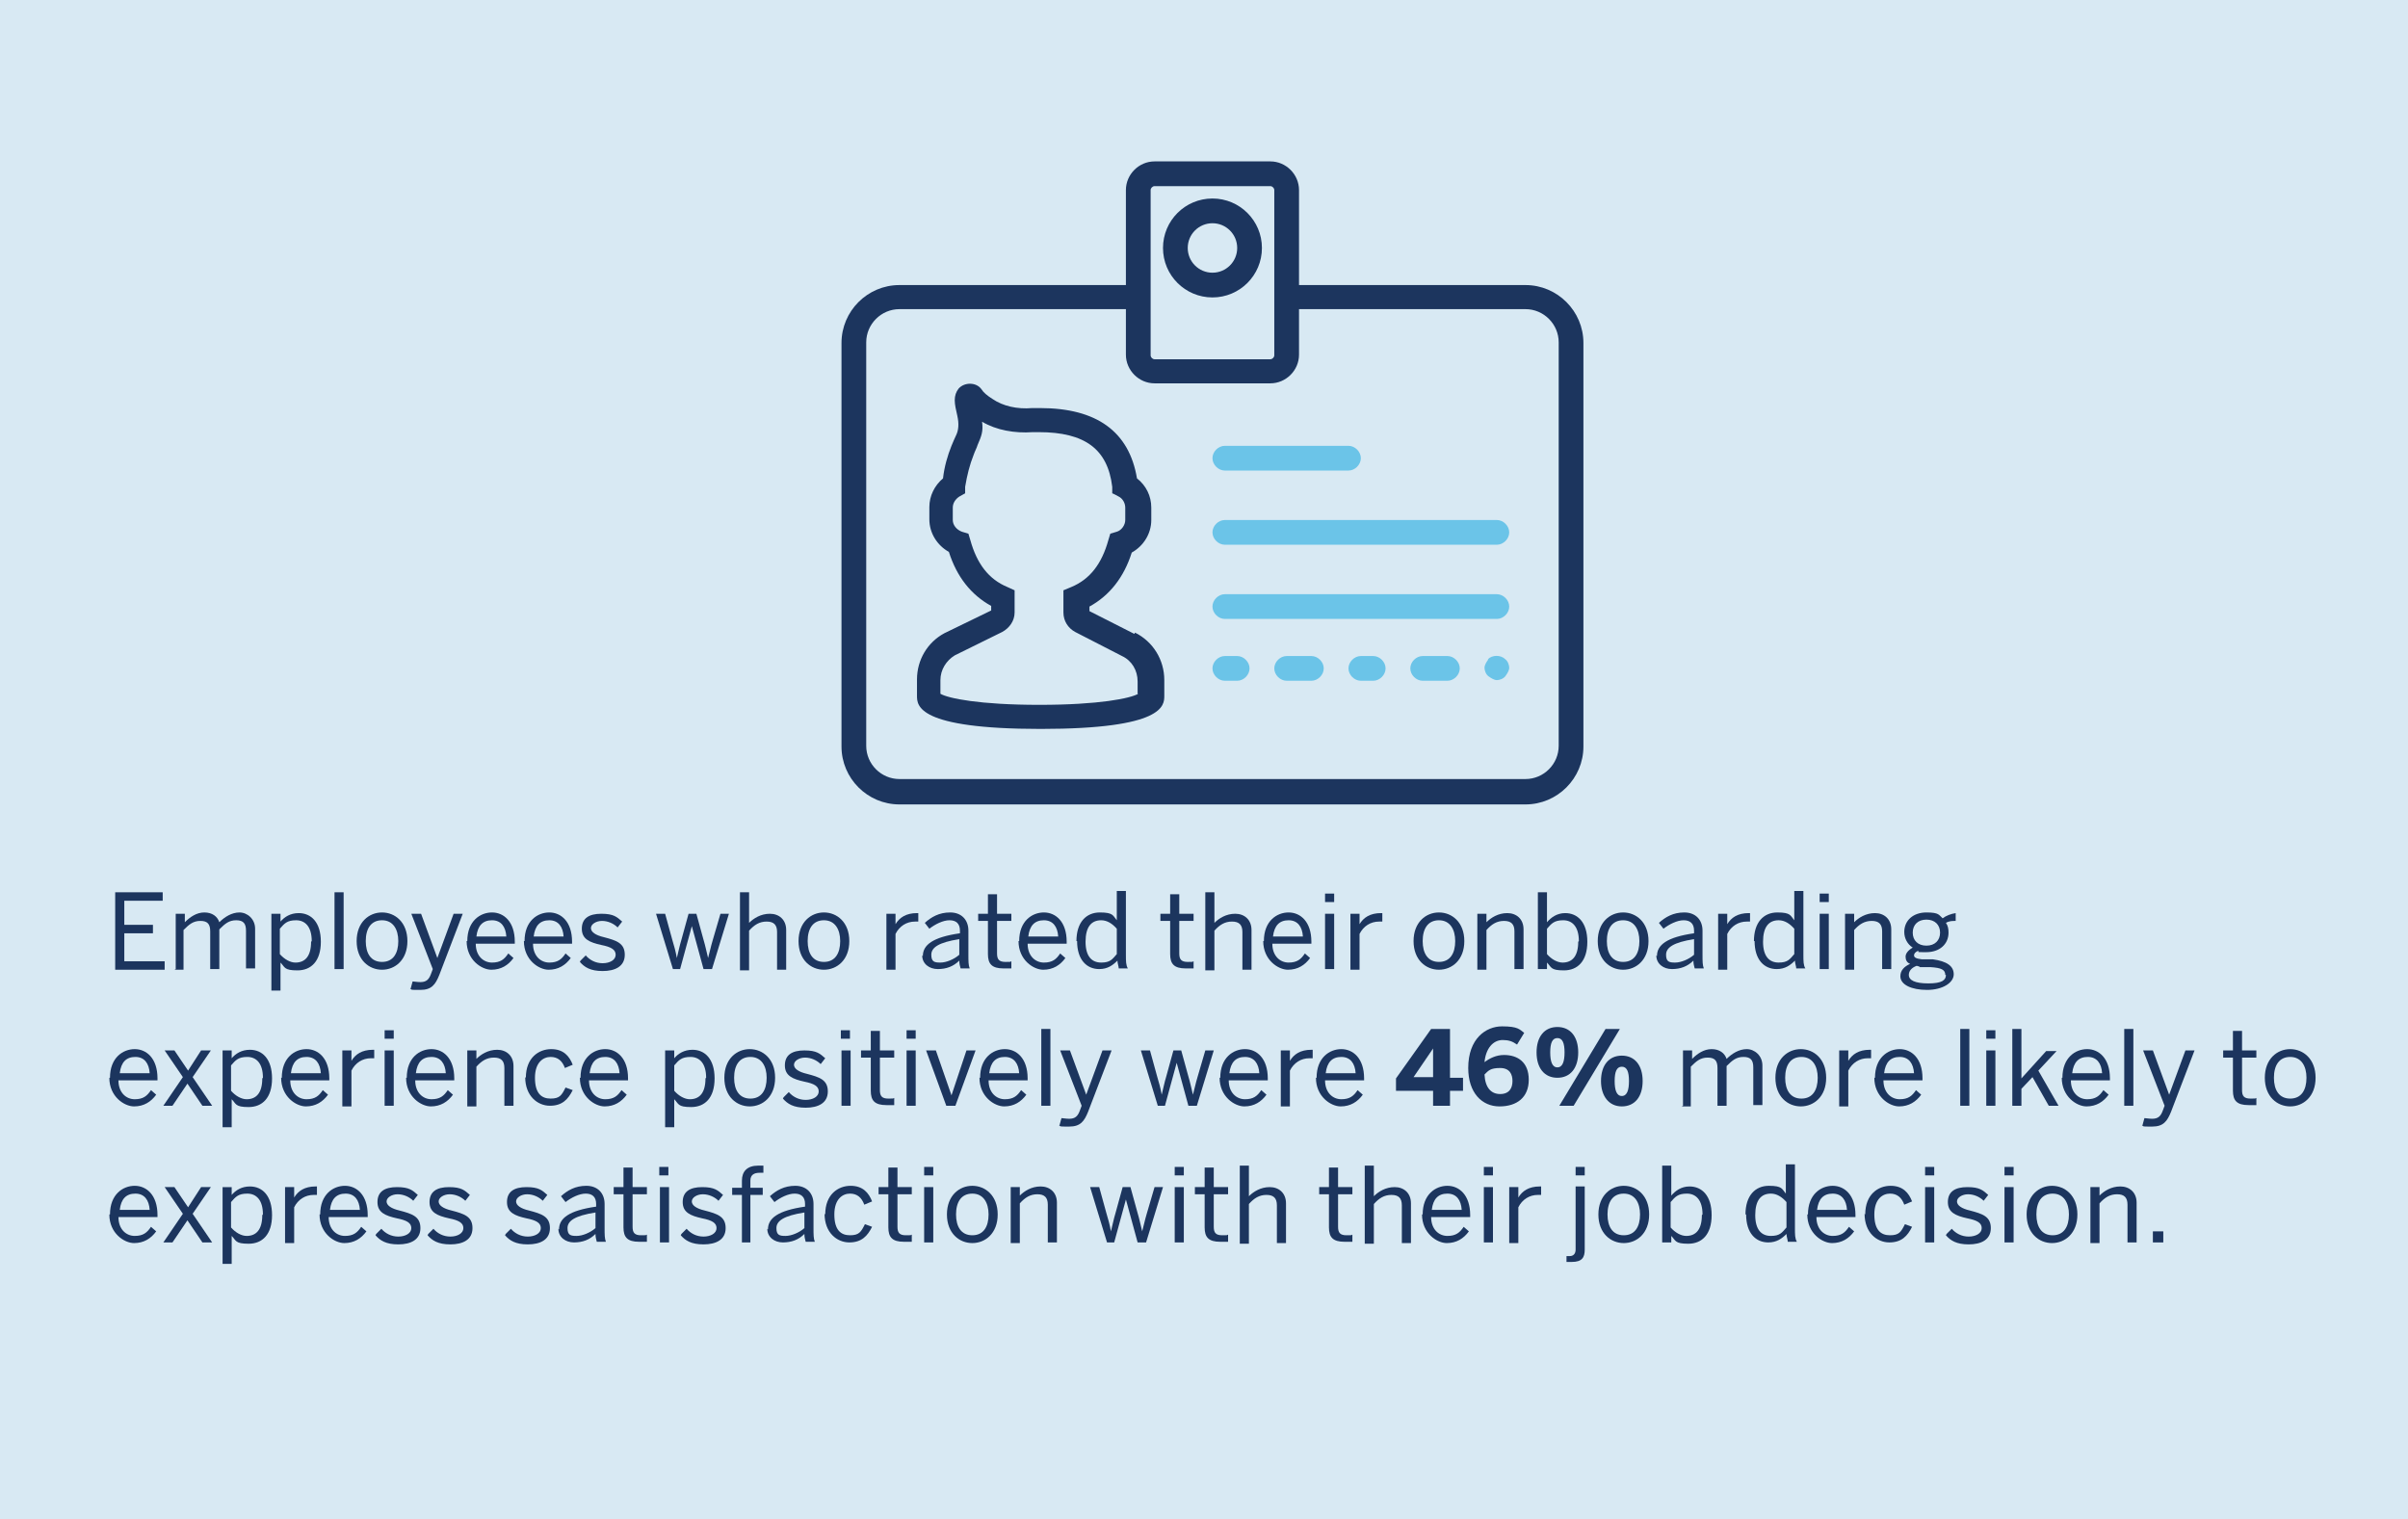 <?xml version="1.0" encoding="UTF-8"?>
<svg xmlns="http://www.w3.org/2000/svg" version="1.1" viewBox="0 0 370 233.4">
  <!-- Generator: Adobe Illustrator 30.0.0, SVG Export Plug-In . SVG Version: 2.1.1 Build 123)  -->
  <defs>
    <style>
      .st0 {
        fill: #1c355e;
      }

      .st1 {
        fill: #d8e9f3;
      }

      .st2 {
        fill: #6bc4e8;
      }
    </style>
  </defs>
  <g id="background">
    <rect class="st1" width="370" height="233.4"/>
  </g>
  <g id="Copy">
    <g>
      <path class="st0" d="M17.7,148.9v-11.8h7.3v1.3h-5.9v3.7h4.4v1.3h-4.4v4.3h6.2v1.3h-7.6Z"/>
      <path class="st0" d="M27,148.9v-8.5h1.4v1.3c.8-.8,1.8-1.5,3-1.5s2,.6,2.3,1.5c.8-.8,1.9-1.5,3.1-1.5s2.4,1,2.4,2.5v6.1h-1.4v-5.8c0-1.1-.4-1.6-1.5-1.6s-1.7.5-2.6,1.4v6.1h-1.4v-5.8c0-1.1-.4-1.6-1.5-1.6s-1.7.5-2.6,1.4v6.1h-1.4Z"/>
      <path class="st0" d="M41.7,152.1v-11.7h1.4v1.2c.6-.7,1.5-1.3,2.8-1.3,1.9,0,3.4,1.4,3.4,4.4s-1.5,4.4-3.6,4.4-1.9-.5-2.6-1.2v4.3h-1.4ZM47.9,144.6c0-2.2-1-3.2-2.4-3.2s-1.8.5-2.5,1.3v3.9c.7.8,1.6,1.3,2.4,1.3,1.5,0,2.4-1,2.4-3.2Z"/>
      <path class="st0" d="M51.4,148.9v-11.8h1.4v11.8h-1.4Z"/>
      <path class="st0" d="M54.8,144.6c0-2.9,1.9-4.4,3.9-4.4s3.9,1.5,3.9,4.4-1.9,4.4-3.9,4.4-3.9-1.5-3.9-4.4ZM61.2,144.6c0-1.8-.8-3.2-2.5-3.2s-2.5,1.3-2.5,3.2.8,3.2,2.5,3.2,2.5-1.3,2.5-3.2Z"/>
      <path class="st0" d="M63.1,151.9l.3-1.1c.2,0,.7.1,1.2.1.9,0,1.3-.4,1.6-1.2l.3-.8-3.3-8.5h1.5l2.5,6.8h0l2.5-6.8h1.4l-3.6,9.4c-.6,1.5-1.2,2.3-2.9,2.3s-1.2,0-1.6-.2Z"/>
      <path class="st0" d="M71.8,144.6c0-3.1,2-4.4,3.8-4.4s3.5,1.4,3.5,4.5v.3h-6c0,1.9,1.2,2.9,2.5,2.9s1.9-.5,2.5-1.4l.8.7c-.8,1.1-1.9,1.8-3.4,1.8s-3.8-1.5-3.8-4.4ZM77.8,143.9c-.1-1.5-.8-2.5-2.2-2.5s-2.2.8-2.4,2.5h4.6Z"/>
      <path class="st0" d="M80.6,144.6c0-3.1,2-4.4,3.8-4.4s3.5,1.4,3.5,4.5v.3h-6c0,1.9,1.2,2.9,2.5,2.9s1.9-.5,2.5-1.4l.8.7c-.8,1.1-1.9,1.8-3.4,1.8s-3.8-1.5-3.8-4.4ZM86.6,143.9c-.1-1.5-.8-2.5-2.2-2.5s-2.2.8-2.4,2.5h4.6Z"/>
      <path class="st0" d="M89.2,147.6l.8-.8c.6.7,1.5,1.2,2.6,1.2s2-.5,2-1.3-.7-1.2-2.2-1.5c-1.8-.4-3-.9-3-2.5s1.1-2.3,3-2.3,2.4.5,3.2,1.2l-.7.9c-.6-.6-1.5-1-2.4-1s-1.7.5-1.7,1.1.7,1.1,2,1.4c1.9.5,3.2.9,3.2,2.7s-1.5,2.5-3.4,2.5-2.8-.6-3.5-1.4Z"/>
      <path class="st0" d="M103.4,148.9l-2.6-8.5h1.4l1.1,4c.3,1,.5,1.7.7,2.8h0c.3-1.2.4-1.8.7-2.8l1.1-4h1.2l1.1,4c.3,1,.4,1.6.7,2.8h0c.3-1.1.4-1.7.7-2.7l1.2-4.1h1.3l-2.6,8.5h-1.3l-1.8-6.6h0l-1.8,6.6h-1.3Z"/>
      <path class="st0" d="M113.7,148.9v-11.8h1.4v4.7c.7-.7,1.8-1.4,3.2-1.4s2.5.9,2.5,2.5v6.1h-1.4v-5.8c0-1.1-.5-1.6-1.6-1.6s-1.9.5-2.7,1.4v6.1h-1.4Z"/>
      <path class="st0" d="M122.7,144.6c0-2.9,1.9-4.4,3.9-4.4s3.9,1.5,3.9,4.4-1.9,4.4-3.9,4.4-3.9-1.5-3.9-4.4ZM129.1,144.6c0-1.8-.8-3.2-2.5-3.2s-2.5,1.3-2.5,3.2.8,3.2,2.5,3.2,2.5-1.3,2.5-3.2Z"/>
      <path class="st0" d="M136.2,148.9v-8.5h1.4v1.6h0c.6-1,1.6-1.7,3.3-1.7h.2v1.3c-.1,0-.4,0-.5,0-1.3,0-2.4.7-3,1.9v5.5h-1.4Z"/>
      <path class="st0" d="M141.8,146.9c0-1.7,1.5-2.9,5.7-3.5v-.4c0-1.1-.6-1.6-1.6-1.6s-2.2.6-3.1,1.3l-.7-.9c1-.9,2.2-1.6,3.9-1.6s2.8,1.1,2.8,2.8v3.7c0,1,0,1.6.2,2.1h-1.4c-.1-.4-.2-.7-.2-1.2-.9.9-2,1.3-3.3,1.3s-2.4-.8-2.4-2.1ZM147.4,146.7v-2.4c-3.2.5-4.3,1.3-4.3,2.4s.5,1.2,1.4,1.2,2.1-.5,2.9-1.2Z"/>
      <path class="st0" d="M151.8,146.8v-5.3h-1.5v-1.1h1.5v-3h1.4v3h2.2v1.1h-2.2v5c0,.9.3,1.3,1.3,1.3s.6,0,.9-.1v1.1c-.2,0-.8,0-1.2,0-1.8,0-2.4-.7-2.4-2.2Z"/>
      <path class="st0" d="M156.6,144.6c0-3.1,2-4.4,3.8-4.4s3.5,1.4,3.5,4.5v.3h-6c0,1.9,1.2,2.9,2.5,2.9s1.9-.5,2.5-1.4l.8.7c-.8,1.1-1.9,1.8-3.4,1.8s-3.8-1.5-3.8-4.4ZM162.6,143.9c-.1-1.5-.8-2.5-2.2-2.5s-2.2.8-2.4,2.5h4.6Z"/>
      <path class="st0" d="M165.4,144.6c0-2.9,1.5-4.4,3.6-4.4s2,.5,2.6,1.2v-4.5h1.4v9.8c0,1,0,1.6.3,2.1h-1.4c0-.3-.2-.8-.2-1.2-.7.7-1.5,1.3-2.8,1.3-1.9,0-3.4-1.4-3.4-4.3ZM171.6,146.6v-3.9c-.7-.8-1.5-1.3-2.4-1.3-1.5,0-2.4,1-2.4,3.3s1,3.2,2.4,3.2,1.7-.5,2.4-1.3Z"/>
      <path class="st0" d="M179.8,146.8v-5.3h-1.5v-1.1h1.5v-3h1.4v3h2.2v1.1h-2.2v5c0,.9.3,1.3,1.3,1.3s.6,0,.9-.1v1.1c-.2,0-.8,0-1.2,0-1.8,0-2.4-.7-2.4-2.2Z"/>
      <path class="st0" d="M185.2,148.9v-11.8h1.4v4.7c.7-.7,1.8-1.4,3.2-1.4s2.5.9,2.5,2.5v6.1h-1.4v-5.8c0-1.1-.5-1.6-1.6-1.6s-1.9.5-2.7,1.4v6.1h-1.4Z"/>
      <path class="st0" d="M194.2,144.6c0-3.1,2-4.4,3.8-4.4s3.5,1.4,3.5,4.5v.3h-6c0,1.9,1.2,2.9,2.5,2.9s1.9-.5,2.5-1.4l.8.7c-.8,1.1-1.9,1.8-3.4,1.8s-3.8-1.5-3.8-4.4ZM200.2,143.9c-.1-1.5-.8-2.5-2.2-2.5s-2.2.8-2.4,2.5h4.6Z"/>
      <path class="st0" d="M203.6,138.6v-1.3h1.4v1.3h-1.4ZM203.6,148.9v-8.5h1.4v8.5h-1.4Z"/>
      <path class="st0" d="M207.5,148.9v-8.5h1.4v1.6h0c.6-1,1.6-1.7,3.3-1.7h.2v1.3c-.1,0-.4,0-.5,0-1.3,0-2.4.7-3,1.9v5.5h-1.4Z"/>
      <path class="st0" d="M217.2,144.6c0-2.9,1.9-4.4,3.9-4.4s3.9,1.5,3.9,4.4-1.9,4.4-3.9,4.4-3.9-1.5-3.9-4.4ZM223.6,144.6c0-1.8-.8-3.2-2.5-3.2s-2.5,1.3-2.5,3.2.8,3.2,2.5,3.2,2.5-1.3,2.5-3.2Z"/>
      <path class="st0" d="M227,148.9v-8.5h1.4v1.3c.7-.7,1.8-1.4,3.2-1.4s2.5.9,2.5,2.5v6.1h-1.4v-5.8c0-1.1-.5-1.6-1.6-1.6s-1.9.5-2.7,1.4v6.1h-1.4Z"/>
      <path class="st0" d="M237.7,147.8v1.1h-1.4v-11.8h1.4v4.6c.6-.7,1.5-1.4,2.8-1.4,1.9,0,3.4,1.4,3.4,4.4s-1.5,4.4-3.6,4.4-1.9-.5-2.6-1.2ZM242.6,144.6c0-2.2-1-3.2-2.4-3.2s-1.8.5-2.5,1.3v3.9c.7.8,1.6,1.3,2.4,1.3,1.5,0,2.4-1,2.4-3.2Z"/>
      <path class="st0" d="M245.5,144.6c0-2.9,1.9-4.4,3.9-4.4s3.9,1.5,3.9,4.4-1.9,4.4-3.9,4.4-3.9-1.5-3.9-4.4ZM251.9,144.6c0-1.8-.8-3.2-2.5-3.2s-2.5,1.3-2.5,3.2.8,3.2,2.5,3.2,2.5-1.3,2.5-3.2Z"/>
      <path class="st0" d="M254.6,146.9c0-1.7,1.5-2.9,5.7-3.5v-.4c0-1.1-.6-1.6-1.6-1.6s-2.2.6-3.1,1.3l-.7-.9c1-.9,2.2-1.6,3.9-1.6s2.8,1.1,2.8,2.8v3.7c0,1,0,1.6.2,2.1h-1.4c-.1-.4-.2-.7-.2-1.2-.9.9-2,1.3-3.3,1.3s-2.4-.8-2.4-2.1ZM260.3,146.7v-2.4c-3.2.5-4.3,1.3-4.3,2.4s.5,1.2,1.4,1.2,2.1-.5,2.9-1.2Z"/>
      <path class="st0" d="M264,148.9v-8.5h1.4v1.6h0c.6-1,1.6-1.7,3.3-1.7h.2v1.3c-.1,0-.4,0-.5,0-1.3,0-2.4.7-3,1.9v5.5h-1.4Z"/>
      <path class="st0" d="M269.5,144.6c0-2.9,1.5-4.4,3.6-4.4s2,.5,2.6,1.2v-4.5h1.4v9.8c0,1,0,1.6.3,2.1h-1.4c0-.3-.2-.8-.2-1.2-.7.7-1.5,1.3-2.8,1.3-1.9,0-3.4-1.4-3.4-4.3ZM275.7,146.6v-3.9c-.7-.8-1.5-1.3-2.4-1.3-1.5,0-2.4,1-2.4,3.3s1,3.2,2.4,3.2,1.7-.5,2.4-1.3Z"/>
      <path class="st0" d="M279.6,138.6v-1.3h1.4v1.3h-1.4ZM279.6,148.9v-8.5h1.4v8.5h-1.4Z"/>
      <path class="st0" d="M283.5,148.9v-8.5h1.4v1.3c.7-.7,1.8-1.4,3.2-1.4s2.5.9,2.5,2.5v6.1h-1.4v-5.8c0-1.1-.5-1.6-1.6-1.6s-1.9.5-2.7,1.4v6.1h-1.4Z"/>
      <path class="st0" d="M292,150c0-.9.6-1.5,1.5-1.9-.5-.2-.7-.6-.7-1.1s.4-1,1.1-1.4c-.8-.5-1.3-1.4-1.3-2.4,0-1.8,1.4-3,3.4-3s1.9.4,2.5.9c.5-.4,1.3-.7,2-.8v1.2c-.5,0-1,0-1.5.3.3.4.4.9.4,1.5,0,1.8-1.4,3-3.4,3s-.9,0-1.3-.2c-.4.2-.6.4-.6.7s.3.5,1.2.6h1.7c2.1.3,3.2,1,3.2,2.3s-1.7,2.4-4.1,2.4-4.1-.8-4.1-2.1ZM298.9,149.8c0-.8-.6-1.1-2.3-1.2h-1.6c0-.1-.5-.2-.5-.2-.8.3-1.2.8-1.2,1.4,0,.8.9,1.3,3,1.3s2.7-.5,2.7-1.3ZM298.1,143.3c0-1.2-.8-2-2.1-2s-2.1.8-2.1,2,.8,2,2.1,2,2.1-.8,2.1-2Z"/>
      <path class="st0" d="M16.9,165.6c0-3.1,2-4.4,3.8-4.4s3.5,1.4,3.5,4.5v.3h-6c0,1.9,1.2,2.9,2.5,2.9s1.9-.5,2.5-1.4l.8.7c-.8,1.1-1.9,1.8-3.4,1.8s-3.8-1.5-3.8-4.4ZM23,164.9c-.1-1.5-.8-2.5-2.2-2.5s-2.2.8-2.4,2.5h4.6Z"/>
      <path class="st0" d="M25.1,169.9l3-4.4-2.8-4.1h1.5l2.1,3.1,2-3.1h1.5l-2.8,4.1,3,4.4h-1.5l-2.3-3.4-2.3,3.4h-1.4Z"/>
      <path class="st0" d="M34.2,173.1v-11.7h1.4v1.2c.6-.7,1.5-1.3,2.8-1.3,1.9,0,3.4,1.4,3.4,4.4s-1.5,4.4-3.6,4.4-1.9-.5-2.6-1.2v4.3h-1.4ZM40.4,165.6c0-2.2-1-3.2-2.4-3.2s-1.8.5-2.5,1.3v3.9c.7.8,1.6,1.3,2.4,1.3,1.5,0,2.4-1,2.4-3.2Z"/>
      <path class="st0" d="M43.3,165.6c0-3.1,2-4.4,3.8-4.4s3.5,1.4,3.5,4.5v.3h-6c0,1.9,1.2,2.9,2.5,2.9s1.9-.5,2.5-1.4l.8.7c-.8,1.1-1.9,1.8-3.4,1.8s-3.8-1.5-3.8-4.4ZM49.3,164.9c-.1-1.5-.8-2.5-2.2-2.5s-2.2.8-2.4,2.5h4.6Z"/>
      <path class="st0" d="M52.6,169.9v-8.5h1.4v1.6h0c.6-1,1.6-1.7,3.3-1.7h.2v1.3c-.1,0-.4,0-.5,0-1.3,0-2.4.7-3,1.9v5.5h-1.4Z"/>
      <path class="st0" d="M59.1,159.6v-1.3h1.4v1.3h-1.4ZM59.1,169.9v-8.5h1.4v8.5h-1.4Z"/>
      <path class="st0" d="M62.5,165.6c0-3.1,2-4.4,3.8-4.4s3.5,1.4,3.5,4.5v.3h-6c0,1.9,1.2,2.9,2.5,2.9s1.9-.5,2.5-1.4l.8.7c-.8,1.1-1.9,1.8-3.4,1.8s-3.8-1.5-3.8-4.4ZM68.5,164.9c-.1-1.5-.8-2.5-2.2-2.5s-2.2.8-2.4,2.5h4.6Z"/>
      <path class="st0" d="M71.8,169.9v-8.5h1.4v1.3c.7-.7,1.8-1.4,3.2-1.4s2.5.9,2.5,2.5v6.1h-1.4v-5.8c0-1.1-.5-1.6-1.6-1.6s-1.9.5-2.7,1.4v6.1h-1.4Z"/>
      <path class="st0" d="M80.8,165.6c0-3.1,2-4.4,3.9-4.4s2.8,1.1,3.3,2.4l-1.2.5c-.4-1.1-1.1-1.7-2.2-1.7s-2.4.8-2.4,3.2,1,3.2,2.4,3.2,1.7-.5,2.3-1.7l1.1.4c-.7,1.4-1.6,2.4-3.5,2.4s-3.8-1.5-3.8-4.4Z"/>
      <path class="st0" d="M89.2,165.6c0-3.1,2-4.4,3.8-4.4s3.5,1.4,3.5,4.5v.3h-6c0,1.9,1.2,2.9,2.5,2.9s1.9-.5,2.5-1.4l.8.7c-.8,1.1-1.9,1.8-3.4,1.8s-3.8-1.5-3.8-4.4ZM95.2,164.9c-.1-1.5-.8-2.5-2.2-2.5s-2.2.8-2.4,2.5h4.6Z"/>
      <path class="st0" d="M102.2,173.1v-11.7h1.4v1.2c.6-.7,1.5-1.3,2.8-1.3,1.9,0,3.4,1.4,3.4,4.4s-1.5,4.4-3.6,4.4-1.9-.5-2.6-1.2v4.3h-1.4ZM108.5,165.6c0-2.2-1-3.2-2.4-3.2s-1.8.5-2.5,1.3v3.9c.7.8,1.6,1.3,2.4,1.3,1.5,0,2.4-1,2.4-3.2Z"/>
      <path class="st0" d="M111.3,165.6c0-2.9,1.9-4.4,3.9-4.4s3.9,1.5,3.9,4.4-1.9,4.4-3.9,4.4-3.9-1.5-3.9-4.4ZM117.8,165.6c0-1.8-.8-3.2-2.5-3.2s-2.5,1.3-2.5,3.2.8,3.2,2.5,3.2,2.5-1.3,2.5-3.2Z"/>
      <path class="st0" d="M120.4,168.6l.8-.8c.6.7,1.5,1.2,2.6,1.2s2-.5,2-1.3-.7-1.2-2.2-1.5c-1.8-.4-3-.9-3-2.5s1.1-2.3,3-2.3,2.4.5,3.2,1.2l-.7.9c-.6-.6-1.5-1-2.4-1s-1.7.5-1.7,1.1.7,1.1,2,1.4c1.9.5,3.2.9,3.2,2.7s-1.5,2.5-3.4,2.5-2.8-.6-3.5-1.4Z"/>
      <path class="st0" d="M129.2,159.6v-1.3h1.4v1.3h-1.4ZM129.3,169.9v-8.5h1.4v8.5h-1.4Z"/>
      <path class="st0" d="M133.8,167.8v-5.3h-1.5v-1.1h1.5v-3h1.4v3h2.2v1.1h-2.2v5c0,.9.3,1.3,1.3,1.3s.6,0,.9-.1v1.1c-.2,0-.8,0-1.2,0-1.8,0-2.4-.7-2.4-2.2Z"/>
      <path class="st0" d="M139.3,159.6v-1.3h1.4v1.3h-1.4ZM139.3,169.9v-8.5h1.4v8.5h-1.4Z"/>
      <path class="st0" d="M145.4,169.9l-3.1-8.5h1.5l2.4,6.9h0l2.3-6.9h1.4l-3.1,8.5h-1.4Z"/>
      <path class="st0" d="M150.6,165.6c0-3.1,2-4.4,3.8-4.4s3.5,1.4,3.5,4.5v.3h-6c0,1.9,1.2,2.9,2.5,2.9s1.9-.5,2.5-1.4l.8.7c-.8,1.1-1.9,1.8-3.4,1.8s-3.8-1.5-3.8-4.4ZM156.6,164.9c-.1-1.5-.8-2.5-2.2-2.5s-2.2.8-2.4,2.5h4.6Z"/>
      <path class="st0" d="M160,169.9v-11.8h1.4v11.8h-1.4Z"/>
      <path class="st0" d="M162.8,172.9l.3-1.1c.2,0,.7.1,1.2.1.9,0,1.3-.4,1.6-1.2l.3-.8-3.3-8.5h1.5l2.5,6.8h0l2.5-6.8h1.4l-3.6,9.4c-.6,1.5-1.2,2.3-2.9,2.3s-1.2,0-1.6-.2Z"/>
      <path class="st0" d="M177.9,169.9l-2.6-8.5h1.4l1.1,4c.3,1,.5,1.7.7,2.8h0c.3-1.2.4-1.8.7-2.8l1.1-4h1.2l1.1,4c.3,1,.4,1.6.7,2.8h0c.3-1.1.4-1.7.7-2.7l1.2-4.1h1.3l-2.6,8.5h-1.3l-1.8-6.6h0l-1.8,6.6h-1.3Z"/>
      <path class="st0" d="M187.5,165.6c0-3.1,2-4.4,3.8-4.4s3.5,1.4,3.5,4.5v.3h-6c0,1.9,1.2,2.9,2.5,2.9s1.9-.5,2.5-1.4l.8.7c-.8,1.1-1.9,1.8-3.4,1.8s-3.8-1.5-3.8-4.4ZM193.5,164.9c-.1-1.5-.8-2.5-2.2-2.5s-2.2.8-2.4,2.5h4.6Z"/>
      <path class="st0" d="M196.8,169.9v-8.5h1.4v1.6h0c.6-1,1.6-1.7,3.3-1.7h.2v1.3c-.1,0-.4,0-.5,0-1.3,0-2.4.7-3,1.9v5.5h-1.4Z"/>
      <path class="st0" d="M202.3,165.6c0-3.1,2-4.4,3.8-4.4s3.5,1.4,3.5,4.5v.3h-6c0,1.9,1.2,2.9,2.5,2.9s1.9-.5,2.5-1.4l.8.7c-.8,1.1-1.9,1.8-3.4,1.8s-3.8-1.5-3.8-4.4ZM208.3,164.9c-.1-1.5-.8-2.5-2.2-2.5s-2.2.8-2.4,2.5h4.6Z"/>
      <path class="st0" d="M220.2,169.9v-2.3h-5.7v-1.9l5.4-7.6h2.9v7.5h2v2h-2v2.3h-2.5ZM217.1,165.5h3.1v-4.4h0l-3,4.4Z"/>
      <path class="st0" d="M225.6,164.1c0-4.5,2.7-6.4,5.2-6.4s2.7.5,3.4,1l-1.1,1.8c-.7-.5-1.3-.7-2.2-.7-1.5,0-2.6,1.3-2.8,3.4.8-.6,1.8-1.1,3-1.1,2.1,0,3.8,1.1,3.8,3.8s-1.8,4.1-4.5,4.1-4.8-2.1-4.8-5.9ZM232.4,166.1c0-1-.4-2-1.9-2s-1.8.4-2.4,1c.1,2,1,3,2.4,3s1.9-.9,1.9-2Z"/>
      <path class="st0" d="M236.1,161.7c0-2.4,1.2-3.9,3.2-3.9s3.2,1.5,3.2,3.9-1.2,3.9-3.2,3.9-3.2-1.5-3.2-3.9ZM240.4,161.7c0-1.4-.3-2.2-1.1-2.2s-1.1.8-1.1,2.2.3,2.3,1.1,2.3,1.1-.9,1.1-2.3ZM239.6,169.9l7.1-11.8h2.2l-7.1,11.8h-2.2ZM246,166.1c0-2.4,1.2-3.9,3.2-3.9s3.2,1.5,3.2,3.9-1.2,3.9-3.2,3.9-3.2-1.6-3.2-3.9ZM250.3,166.1c0-1.4-.3-2.2-1.1-2.2s-1.1.8-1.1,2.2.3,2.3,1.1,2.3,1.1-.9,1.1-2.3Z"/>
      <path class="st0" d="M258.6,169.9v-8.5h1.4v1.3c.8-.8,1.8-1.5,3-1.5s2,.6,2.3,1.5c.8-.8,1.9-1.5,3.1-1.5s2.4,1,2.4,2.5v6.1h-1.4v-5.8c0-1.1-.4-1.6-1.5-1.6s-1.7.5-2.6,1.4v6.1h-1.4v-5.8c0-1.1-.4-1.6-1.5-1.6s-1.7.5-2.6,1.4v6.1h-1.4Z"/>
      <path class="st0" d="M272.8,165.6c0-2.9,1.9-4.4,3.9-4.4s3.9,1.5,3.9,4.4-1.9,4.4-3.9,4.4-3.9-1.5-3.9-4.4ZM279.3,165.6c0-1.8-.8-3.2-2.5-3.2s-2.5,1.3-2.5,3.2.8,3.2,2.5,3.2,2.5-1.3,2.5-3.2Z"/>
      <path class="st0" d="M282.6,169.9v-8.5h1.4v1.6h0c.6-1,1.6-1.7,3.3-1.7h.2v1.3c-.1,0-.4,0-.5,0-1.3,0-2.4.7-3,1.9v5.5h-1.4Z"/>
      <path class="st0" d="M288.1,165.6c0-3.1,2-4.4,3.8-4.4s3.5,1.4,3.5,4.5v.3h-6c0,1.9,1.2,2.9,2.5,2.9s1.9-.5,2.5-1.4l.8.7c-.8,1.1-1.9,1.8-3.4,1.8s-3.8-1.5-3.8-4.4ZM294.1,164.9c-.1-1.5-.8-2.5-2.2-2.5s-2.2.8-2.4,2.5h4.6Z"/>
      <path class="st0" d="M301.2,169.9v-11.8h1.4v11.8h-1.4Z"/>
      <path class="st0" d="M305.2,159.6v-1.3h1.4v1.3h-1.4ZM305.2,169.9v-8.5h1.4v8.5h-1.4Z"/>
      <path class="st0" d="M309.2,169.9v-11.8h1.4v7.6l3.8-4.2h1.6l-2.8,3,3.1,5.4h-1.5l-2.5-4.4-1.7,1.8v2.6h-1.4Z"/>
      <path class="st0" d="M316.9,165.6c0-3.1,2-4.4,3.8-4.4s3.5,1.4,3.5,4.5v.3h-6c0,1.9,1.2,2.9,2.5,2.9s1.9-.5,2.5-1.4l.8.7c-.8,1.1-1.9,1.8-3.4,1.8s-3.8-1.5-3.8-4.4ZM323,164.9c-.1-1.5-.8-2.5-2.2-2.5s-2.2.8-2.4,2.5h4.6Z"/>
      <path class="st0" d="M326.4,169.9v-11.8h1.4v11.8h-1.4Z"/>
      <path class="st0" d="M329.2,172.9l.3-1.1c.2,0,.7.1,1.2.1.9,0,1.3-.4,1.6-1.2l.3-.8-3.3-8.5h1.5l2.5,6.8h0l2.5-6.8h1.4l-3.6,9.4c-.6,1.5-1.2,2.3-2.9,2.3s-1.2,0-1.6-.2Z"/>
      <path class="st0" d="M343.1,167.8v-5.3h-1.5v-1.1h1.5v-3h1.4v3h2.2v1.1h-2.2v5c0,.9.3,1.3,1.3,1.3s.6,0,.9-.1v1.1c-.2,0-.8,0-1.2,0-1.8,0-2.4-.7-2.4-2.2Z"/>
      <path class="st0" d="M348,165.6c0-2.9,1.9-4.4,3.9-4.4s3.9,1.5,3.9,4.4-1.9,4.4-3.9,4.4-3.9-1.5-3.9-4.4ZM354.4,165.6c0-1.8-.8-3.2-2.5-3.2s-2.5,1.3-2.5,3.2.8,3.2,2.5,3.2,2.5-1.3,2.5-3.2Z"/>
      <path class="st0" d="M16.9,186.6c0-3.1,2-4.4,3.8-4.4s3.5,1.4,3.5,4.5v.3h-6c0,1.9,1.2,2.9,2.5,2.9s1.9-.5,2.5-1.4l.8.7c-.8,1.1-1.9,1.8-3.4,1.8s-3.8-1.5-3.8-4.4ZM23,185.9c-.1-1.5-.8-2.5-2.2-2.5s-2.2.8-2.4,2.5h4.6Z"/>
      <path class="st0" d="M25.1,190.9l3-4.4-2.8-4.1h1.5l2.1,3.1,2-3.1h1.5l-2.8,4.1,3,4.4h-1.5l-2.3-3.4-2.3,3.4h-1.4Z"/>
      <path class="st0" d="M34.2,194.1v-11.7h1.4v1.2c.6-.7,1.5-1.3,2.8-1.3,1.9,0,3.4,1.4,3.4,4.4s-1.5,4.4-3.6,4.4-1.9-.5-2.6-1.2v4.3h-1.4ZM40.4,186.6c0-2.2-1-3.2-2.4-3.2s-1.8.5-2.5,1.3v3.9c.7.8,1.6,1.3,2.4,1.3,1.5,0,2.4-1,2.4-3.2Z"/>
      <path class="st0" d="M43.8,190.9v-8.5h1.4v1.6h0c.6-1,1.6-1.7,3.3-1.7h.2v1.3c-.1,0-.4,0-.5,0-1.3,0-2.4.7-3,1.9v5.5h-1.4Z"/>
      <path class="st0" d="M49.2,186.6c0-3.1,2-4.4,3.8-4.4s3.5,1.4,3.5,4.5v.3h-6c0,1.9,1.2,2.9,2.5,2.9s1.9-.5,2.5-1.4l.8.7c-.8,1.1-1.9,1.8-3.4,1.8s-3.8-1.5-3.8-4.4ZM55.3,185.9c-.1-1.5-.8-2.5-2.2-2.5s-2.2.8-2.4,2.5h4.6Z"/>
      <path class="st0" d="M57.8,189.6l.8-.8c.6.7,1.5,1.2,2.6,1.2s2-.5,2-1.3-.7-1.2-2.2-1.5c-1.8-.4-3-.9-3-2.5s1.1-2.3,3-2.3,2.4.5,3.2,1.2l-.7.9c-.6-.6-1.5-1-2.4-1s-1.7.5-1.7,1.1.7,1.1,2,1.4c1.9.5,3.2.9,3.2,2.7s-1.5,2.5-3.4,2.5-2.8-.6-3.5-1.4Z"/>
      <path class="st0" d="M65.8,189.6l.8-.8c.6.7,1.5,1.2,2.6,1.2s2-.5,2-1.3-.7-1.2-2.2-1.5c-1.8-.4-3-.9-3-2.5s1.1-2.3,3-2.3,2.4.5,3.2,1.2l-.7.9c-.6-.6-1.5-1-2.4-1s-1.7.5-1.7,1.1.7,1.1,2,1.4c1.9.5,3.2.9,3.2,2.7s-1.5,2.5-3.4,2.5-2.8-.6-3.5-1.4Z"/>
      <path class="st0" d="M77.7,189.6l.8-.8c.6.7,1.5,1.2,2.6,1.2s2-.5,2-1.3-.7-1.2-2.2-1.5c-1.8-.4-3-.9-3-2.5s1.1-2.3,3-2.3,2.4.5,3.2,1.2l-.7.9c-.6-.6-1.5-1-2.4-1s-1.7.5-1.7,1.1.7,1.1,2,1.4c1.9.5,3.2.9,3.2,2.7s-1.5,2.5-3.4,2.5-2.8-.6-3.5-1.4Z"/>
      <path class="st0" d="M85.9,188.9c0-1.7,1.5-2.9,5.7-3.5v-.4c0-1.1-.6-1.6-1.6-1.6s-2.2.6-3.1,1.3l-.7-.9c1-.9,2.2-1.6,3.9-1.6s2.8,1.1,2.8,2.8v3.7c0,1,0,1.6.2,2.1h-1.4c-.1-.4-.2-.7-.2-1.2-.9.9-2,1.3-3.3,1.3s-2.4-.8-2.4-2.1ZM91.5,188.7v-2.4c-3.2.5-4.3,1.3-4.3,2.4s.5,1.2,1.4,1.2,2.1-.5,2.9-1.2Z"/>
      <path class="st0" d="M95.8,188.8v-5.3h-1.5v-1.1h1.5v-3h1.4v3h2.2v1.1h-2.2v5c0,.9.3,1.3,1.3,1.3s.6,0,.9-.1v1.1c-.2,0-.8,0-1.2,0-1.8,0-2.4-.7-2.4-2.2Z"/>
      <path class="st0" d="M101.3,180.6v-1.3h1.4v1.3h-1.4ZM101.4,190.9v-8.5h1.4v8.5h-1.4Z"/>
      <path class="st0" d="M104.7,189.6l.8-.8c.6.7,1.5,1.2,2.6,1.2s2-.5,2-1.3-.7-1.2-2.2-1.5c-1.8-.4-3-.9-3-2.5s1.1-2.3,3-2.3,2.4.5,3.2,1.2l-.7.9c-.6-.6-1.5-1-2.4-1s-1.7.5-1.7,1.1.7,1.1,2,1.4c1.9.5,3.2.9,3.2,2.7s-1.5,2.5-3.4,2.5-2.8-.6-3.5-1.4Z"/>
      <path class="st0" d="M114,190.9v-7.3h-1.5v-1.1h1.5v-1.1c0-1.4.8-2.3,2.5-2.3s.7,0,.8,0v1.1c-.1,0-.4,0-.6,0-.8,0-1.4.3-1.4,1.2v1.1h1.9v1.1h-1.9v7.3h-1.4Z"/>
      <path class="st0" d="M118,188.9c0-1.7,1.5-2.9,5.7-3.5v-.4c0-1.1-.6-1.6-1.6-1.6s-2.2.6-3.1,1.3l-.7-.9c1-.9,2.2-1.6,3.9-1.6s2.8,1.1,2.8,2.8v3.7c0,1,0,1.6.2,2.1h-1.4c-.1-.4-.2-.7-.2-1.2-.9.9-2,1.3-3.3,1.3s-2.4-.8-2.4-2.1ZM123.6,188.7v-2.4c-3.2.5-4.3,1.3-4.3,2.4s.5,1.2,1.4,1.2,2.1-.5,2.9-1.2Z"/>
      <path class="st0" d="M126.8,186.6c0-3.1,2-4.4,3.9-4.4s2.8,1.1,3.3,2.4l-1.2.5c-.4-1.1-1.1-1.7-2.2-1.7s-2.4.8-2.4,3.2,1,3.2,2.4,3.2,1.7-.5,2.3-1.7l1.1.4c-.7,1.4-1.6,2.4-3.5,2.4s-3.8-1.5-3.8-4.4Z"/>
      <path class="st0" d="M136.5,188.8v-5.3h-1.5v-1.1h1.5v-3h1.4v3h2.2v1.1h-2.2v5c0,.9.3,1.3,1.3,1.3s.6,0,.9-.1v1.1c-.2,0-.8,0-1.2,0-1.8,0-2.4-.7-2.4-2.2Z"/>
      <path class="st0" d="M142,180.6v-1.3h1.4v1.3h-1.4ZM142,190.9v-8.5h1.4v8.5h-1.4Z"/>
      <path class="st0" d="M145.5,186.6c0-2.9,1.9-4.4,3.9-4.4s3.9,1.5,3.9,4.4-1.9,4.4-3.9,4.4-3.9-1.5-3.9-4.4ZM151.9,186.6c0-1.8-.8-3.2-2.5-3.2s-2.5,1.3-2.5,3.2.8,3.2,2.5,3.2,2.5-1.3,2.5-3.2Z"/>
      <path class="st0" d="M155.3,190.9v-8.5h1.4v1.3c.7-.7,1.8-1.4,3.2-1.4s2.5.9,2.5,2.5v6.1h-1.4v-5.8c0-1.1-.5-1.6-1.6-1.6s-1.9.5-2.7,1.4v6.1h-1.4Z"/>
      <path class="st0" d="M170.1,190.9l-2.6-8.5h1.4l1.1,4c.3,1,.5,1.7.7,2.8h0c.3-1.2.4-1.8.7-2.8l1.1-4h1.2l1.1,4c.3,1,.4,1.6.7,2.8h0c.3-1.1.4-1.7.7-2.7l1.2-4.1h1.3l-2.6,8.5h-1.3l-1.8-6.6h0l-1.8,6.6h-1.3Z"/>
      <path class="st0" d="M180.5,180.6v-1.3h1.4v1.3h-1.4ZM180.5,190.9v-8.5h1.4v8.5h-1.4Z"/>
      <path class="st0" d="M185.1,188.8v-5.3h-1.5v-1.1h1.5v-3h1.4v3h2.2v1.1h-2.2v5c0,.9.3,1.3,1.3,1.3s.6,0,.9-.1v1.1c-.2,0-.8,0-1.2,0-1.8,0-2.4-.7-2.4-2.2Z"/>
      <path class="st0" d="M190.5,190.9v-11.8h1.4v4.7c.7-.7,1.8-1.4,3.2-1.4s2.5.9,2.5,2.5v6.1h-1.4v-5.8c0-1.1-.5-1.6-1.6-1.6s-1.9.5-2.7,1.4v6.1h-1.4Z"/>
      <path class="st0" d="M204.2,188.8v-5.3h-1.5v-1.1h1.5v-3h1.4v3h2.2v1.1h-2.2v5c0,.9.3,1.3,1.3,1.3s.6,0,.9-.1v1.1c-.2,0-.8,0-1.2,0-1.8,0-2.4-.7-2.4-2.2Z"/>
      <path class="st0" d="M209.7,190.9v-11.8h1.4v4.7c.7-.7,1.8-1.4,3.2-1.4s2.5.9,2.5,2.5v6.1h-1.4v-5.8c0-1.1-.5-1.6-1.6-1.6s-1.9.5-2.7,1.4v6.1h-1.4Z"/>
      <path class="st0" d="M218.6,186.6c0-3.1,2-4.4,3.8-4.4s3.5,1.4,3.5,4.5v.3h-6c0,1.9,1.2,2.9,2.5,2.9s1.9-.5,2.5-1.4l.8.7c-.8,1.1-1.9,1.8-3.4,1.8s-3.8-1.5-3.8-4.4ZM224.6,185.9c-.1-1.5-.8-2.5-2.2-2.5s-2.2.8-2.4,2.5h4.6Z"/>
      <path class="st0" d="M228,180.6v-1.3h1.4v1.3h-1.4ZM228,190.9v-8.5h1.4v8.5h-1.4Z"/>
      <path class="st0" d="M231.9,190.9v-8.5h1.4v1.6h0c.6-1,1.6-1.7,3.3-1.7h.2v1.3c-.1,0-.4,0-.5,0-1.3,0-2.4.7-3,1.9v5.5h-1.4Z"/>
      <path class="st0" d="M240.7,194v-1c.1,0,.4,0,.5,0,.5,0,.9-.3.9-1v-9.7h1.4v9.7c0,1.2-.4,1.9-2,1.9s-.7,0-.8,0ZM242.1,180.6v-1.3h1.4v1.3h-1.4Z"/>
      <path class="st0" d="M245.6,186.6c0-2.9,1.9-4.4,3.9-4.4s3.9,1.5,3.9,4.4-1.9,4.4-3.9,4.4-3.9-1.5-3.9-4.4ZM252,186.6c0-1.8-.8-3.2-2.5-3.2s-2.5,1.3-2.5,3.2.8,3.2,2.5,3.2,2.5-1.3,2.5-3.2Z"/>
      <path class="st0" d="M256.8,189.8v1.1h-1.4v-11.8h1.4v4.6c.6-.7,1.5-1.4,2.8-1.4,1.9,0,3.4,1.4,3.4,4.4s-1.5,4.4-3.6,4.4-1.9-.5-2.6-1.2ZM261.6,186.6c0-2.2-1-3.2-2.4-3.2s-1.8.5-2.5,1.3v3.9c.7.8,1.6,1.3,2.4,1.3,1.5,0,2.4-1,2.4-3.2Z"/>
      <path class="st0" d="M268.2,186.6c0-2.9,1.5-4.4,3.6-4.4s2,.5,2.6,1.2v-4.5h1.4v9.8c0,1,0,1.6.3,2.1h-1.4c0-.3-.2-.8-.2-1.2-.7.7-1.5,1.3-2.8,1.3-1.9,0-3.4-1.4-3.4-4.3ZM274.5,188.6v-3.9c-.7-.8-1.5-1.3-2.4-1.3-1.5,0-2.4,1-2.4,3.3s1,3.2,2.4,3.2,1.7-.5,2.4-1.3Z"/>
      <path class="st0" d="M277.8,186.6c0-3.1,2-4.4,3.8-4.4s3.5,1.4,3.5,4.5v.3h-6c0,1.9,1.2,2.9,2.5,2.9s1.9-.5,2.5-1.4l.8.7c-.8,1.1-1.9,1.8-3.4,1.8s-3.8-1.5-3.8-4.4ZM283.8,185.9c-.1-1.5-.8-2.5-2.2-2.5s-2.2.8-2.4,2.5h4.6Z"/>
      <path class="st0" d="M286.6,186.6c0-3.1,2-4.4,3.9-4.4s2.8,1.1,3.3,2.4l-1.2.5c-.4-1.1-1.1-1.7-2.2-1.7s-2.4.8-2.4,3.2,1,3.2,2.4,3.2,1.7-.5,2.3-1.7l1.1.4c-.7,1.4-1.6,2.4-3.5,2.4s-3.8-1.5-3.8-4.4Z"/>
      <path class="st0" d="M295.8,180.6v-1.3h1.4v1.3h-1.4ZM295.8,190.9v-8.5h1.4v8.5h-1.4Z"/>
      <path class="st0" d="M299.1,189.6l.8-.8c.6.7,1.5,1.2,2.6,1.2s2-.5,2-1.3-.7-1.2-2.2-1.5c-1.8-.4-3-.9-3-2.5s1.1-2.3,3-2.3,2.4.5,3.2,1.2l-.7.9c-.6-.6-1.5-1-2.4-1s-1.7.5-1.7,1.1.7,1.1,2,1.4c1.9.5,3.2.9,3.2,2.7s-1.5,2.5-3.4,2.5-2.8-.6-3.5-1.4Z"/>
      <path class="st0" d="M308,180.6v-1.3h1.4v1.3h-1.4ZM308,190.9v-8.5h1.4v8.5h-1.4Z"/>
      <path class="st0" d="M311.4,186.6c0-2.9,1.9-4.4,3.9-4.4s3.9,1.5,3.9,4.4-1.9,4.4-3.9,4.4-3.9-1.5-3.9-4.4ZM317.9,186.6c0-1.8-.8-3.2-2.5-3.2s-2.5,1.3-2.5,3.2.8,3.2,2.5,3.2,2.5-1.3,2.5-3.2Z"/>
      <path class="st0" d="M321.2,190.9v-8.5h1.4v1.3c.7-.7,1.8-1.4,3.2-1.4s2.5.9,2.5,2.5v6.1h-1.4v-5.8c0-1.1-.5-1.6-1.6-1.6s-1.9.5-2.7,1.4v6.1h-1.4Z"/>
      <path class="st0" d="M330.8,190.9v-1.7h1.6v1.7h-1.6Z"/>
    </g>
    <g>
      <path class="st2" d="M228.7,101.3c-.3.4-.6.9-.6,1.3s.2,1,.6,1.3c.4.3.9.6,1.3.6s1-.2,1.3-.6c.3-.4.6-.9.6-1.3s-.2-1-.6-1.3c-.7-.7-2-.7-2.7,0Z"/>
      <path class="st0" d="M174.3,97.4l-6.9-3.5v-.7c3.1-1.7,5.3-4.5,6.5-8.3,1.8-1,3-2.9,3-5v-1.9c0-1.8-.8-3.4-2.2-4.5-1.2-7.2-6.2-10.8-14.9-10.8s-.8,0-1.2,0c-2.3.2-4.5-.3-6.1-1.4-.8-.5-1.4-1-1.7-1.5-.8-1.1-2.6-1.1-3.5-.1-.4.5-.6,1.1-.6,1.8,0,.7.2,1.5.4,2.4q.4,1.8-.2,3c-.2.4-.4.9-.7,1.6-.6,1.5-1.1,3.2-1.3,5-1.3,1.1-2.1,2.7-2.1,4.4v1.9c0,2.1,1.2,4,3,5,1.2,3.8,3.4,6.6,6.5,8.3v.7l-7.2,3.5c-2.6,1.4-4.2,4.1-4.2,7.1v2.5c0,1.5,0,5.1,19,5.1s19-3.6,19-5.1v-2.4c0-3.1-1.7-5.9-4.5-7.3h0ZM174.9,106.6c-1.2.7-6,1.7-15.2,1.7s-14-1-15.2-1.7v-2.1c0-1.6.9-3,2.2-3.8l7.3-3.6c1.1-.6,1.9-1.7,1.9-3v-3.4l-1.1-.5c-2.9-1.2-4.7-3.6-5.7-7.2l-.3-1-1-.3c-.8-.3-1.4-1-1.4-1.8v-1.9c0-.7.4-1.3,1-1.7l.9-.5v-1c.3-1.8.7-3.4,1.3-4.9.2-.6.5-1.1.6-1.5.6-1.4.9-2.1.7-3.6,2.2,1.3,5,1.8,7.8,1.6.3,0,.6,0,.9,0,7.1,0,10.6,2.6,11.3,8.4v1c.1,0,1,.5,1,.5.6.3,1,1,1,1.7v1.9c0,.8-.6,1.6-1.3,1.8l-1,.3-.3,1c-1,3.6-2.8,6-5.7,7.2l-1.2.5v3.4c0,1.3.7,2.4,1.8,3l7.2,3.7c1.5.7,2.4,2.2,2.4,3.9v1.9h0Z"/>
      <path class="st2" d="M188.2,72.3h19c1,0,1.9-.9,1.9-1.9s-.9-1.9-1.9-1.9h-19c-1,0-1.9.9-1.9,1.9s.9,1.9,1.9,1.9Z"/>
      <path class="st2" d="M190.1,100.8h-1.9c-1,0-1.9.9-1.9,1.9s.9,1.9,1.9,1.9h1.9c1,0,1.9-.9,1.9-1.9s-.9-1.9-1.9-1.9Z"/>
      <path class="st2" d="M201.5,100.8h-3.8c-1,0-1.9.9-1.9,1.9s.9,1.9,1.9,1.9h3.8c1,0,1.9-.9,1.9-1.9s-.9-1.9-1.9-1.9Z"/>
      <path class="st2" d="M211,100.8h-1.9c-1,0-1.9.9-1.9,1.9s.9,1.9,1.9,1.9h1.9c1,0,1.9-.9,1.9-1.9s-.9-1.9-1.9-1.9Z"/>
      <path class="st2" d="M222.4,100.8h-3.8c-1,0-1.9.9-1.9,1.9s.9,1.9,1.9,1.9h3.8c1,0,1.9-.9,1.9-1.9s-.9-1.9-1.9-1.9Z"/>
      <path class="st2" d="M230,79.9h-41.8c-1,0-1.9.9-1.9,1.9s.9,1.9,1.9,1.9h41.8c1,0,1.9-.9,1.9-1.9s-.9-1.9-1.9-1.9Z"/>
      <path class="st2" d="M230,91.3h-41.8c-1,0-1.9.9-1.9,1.9s.9,1.9,1.9,1.9h41.8c1,0,1.9-.9,1.9-1.9s-.9-1.9-1.9-1.9Z"/>
      <path class="st0" d="M234.4,43.8h-34.8v-14.6c0-2.4-2-4.4-4.4-4.4h-17.8c-2.4,0-4.4,2-4.4,4.4v14.6h-34.8c-4.9,0-8.9,4-8.9,8.9v62c0,4.9,4,8.9,8.9,8.9h96.2c4.9,0,8.9-4,8.9-8.9v-62c0-4.9-4-8.9-8.9-8.9h0ZM176.8,29.2c0-.3.3-.6.6-.6h17.8c.3,0,.6.3.6.6v25.4c0,.3-.3.6-.6.6h-17.8c-.3,0-.6-.3-.6-.6v-25.4ZM239.5,114.6c0,2.8-2.3,5.1-5.1,5.1h-96.2c-2.8,0-5.1-2.3-5.1-5.1v-62c0-2.8,2.3-5.1,5.1-5.1h34.8v7c0,2.4,2,4.4,4.4,4.4h17.8c2.4,0,4.4-2,4.4-4.4v-7h34.8c2.8,0,5.1,2.3,5.1,5.1v62Z"/>
      <path class="st0" d="M186.3,45.7c4.2,0,7.6-3.4,7.6-7.6s-3.4-7.6-7.6-7.6-7.6,3.4-7.6,7.6,3.4,7.6,7.6,7.6ZM186.3,34.3c2.1,0,3.8,1.7,3.8,3.8s-1.7,3.8-3.8,3.8-3.8-1.7-3.8-3.8,1.7-3.8,3.8-3.8Z"/>
    </g>
  </g>
</svg>